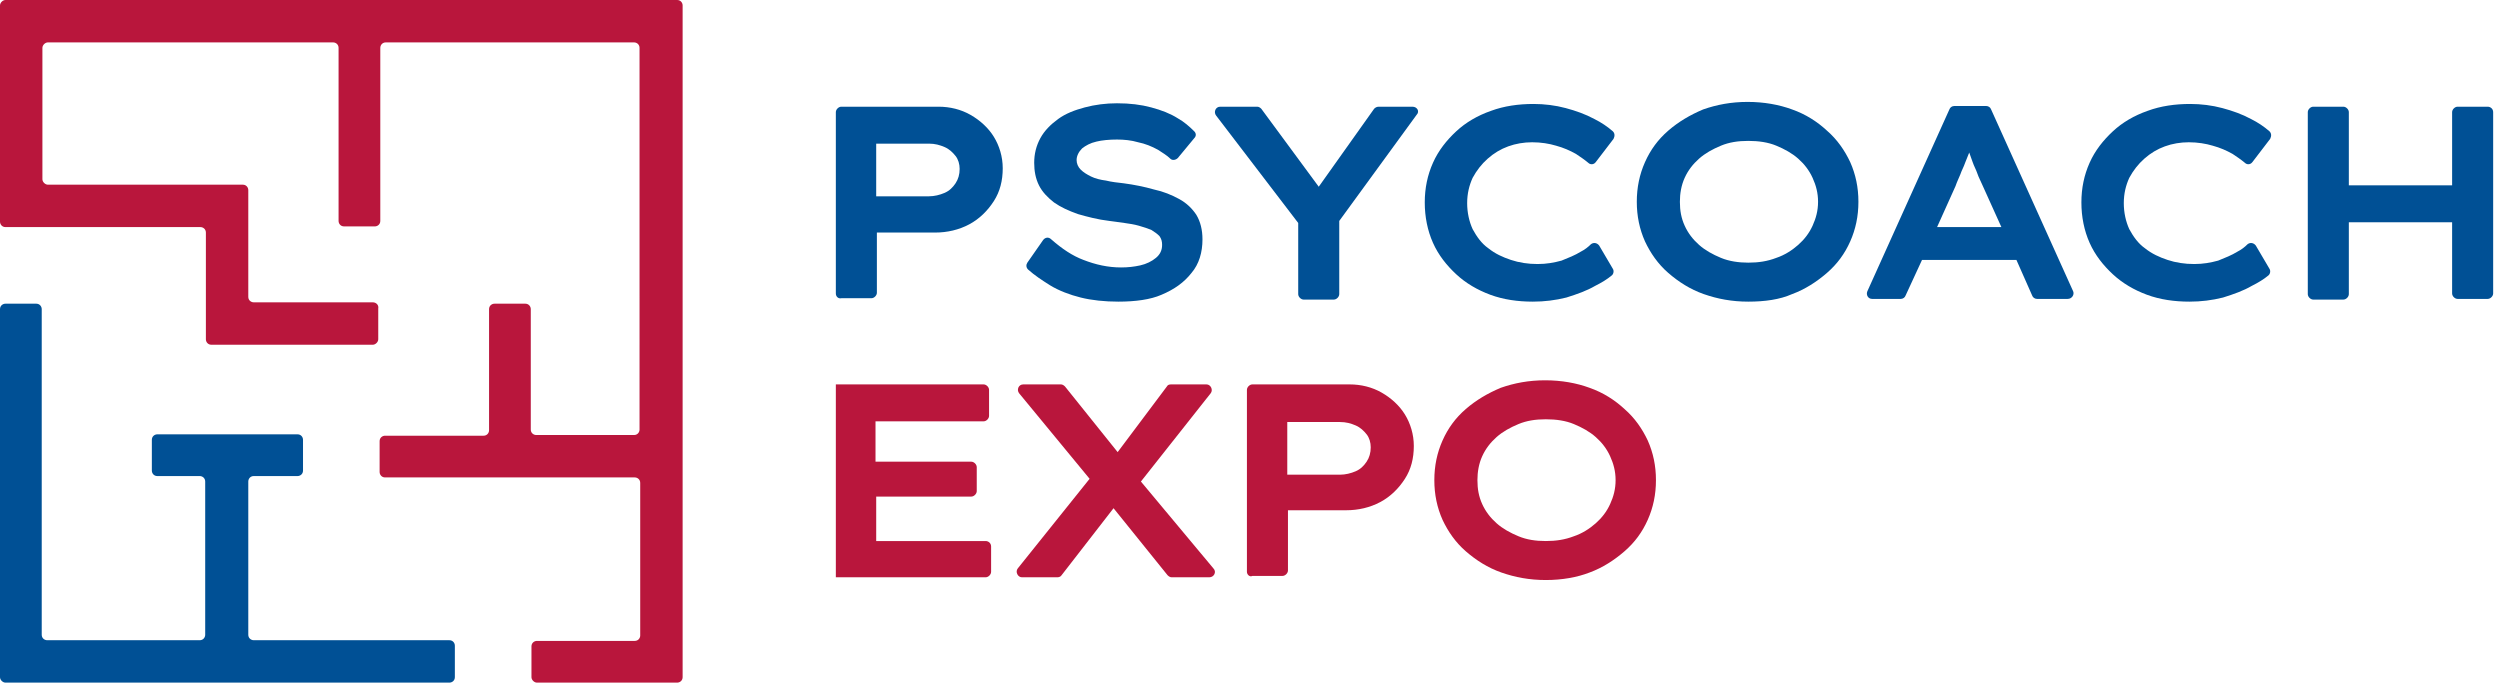 <?xml version="1.0" encoding="UTF-8"?> <svg xmlns="http://www.w3.org/2000/svg" xmlns:xlink="http://www.w3.org/1999/xlink" id="Слой_1" x="0px" y="0px" viewBox="0 0 365.5 99.8" style="enable-background:new 0 0 365.5 99.8;" xml:space="preserve"> <style type="text/css"> .st0{fill:#005095;} .st1{fill:#B9163C;} </style> <g> <path class="st0" d="M0,99V45.2c0-0.5,0.4-0.8,0.8-0.8h4.5c0.5,0,0.8,0.4,0.8,0.8v47.6c0,0.5,0.4,0.8,0.8,0.8h22.3 c0.5,0,0.8-0.4,0.8-0.8V70.4c0-0.5-0.4-0.8-0.8-0.8H23c-0.5,0-0.8-0.4-0.8-0.8v-4.5c0-0.5,0.4-0.8,0.8-0.8h20.5 c0.5,0,0.8,0.4,0.8,0.8v4.5c0,0.5-0.4,0.8-0.8,0.8h-6.4c-0.5,0-0.8,0.4-0.8,0.8v22.4c0,0.5,0.4,0.8,0.8,0.8h28.6 c0.5,0,0.8,0.4,0.8,0.8V99c0,0.5-0.4,0.8-0.8,0.8H0.8C0.4,99.8,0,99.4,0,99z"></path> <path class="st1" d="M77.7,99v-4.5c0-0.5,0.4-0.8,0.8-0.8h14.3c0.5,0,0.8-0.4,0.8-0.8V70.6c0-0.5-0.4-0.8-0.8-0.8H56.3 c-0.5,0-0.8-0.4-0.8-0.8v-4.5c0-0.5,0.4-0.8,0.8-0.8h14.4c0.5,0,0.8-0.4,0.8-0.8V45.2c0-0.5,0.4-0.8,0.8-0.8h4.5 c0.5,0,0.8,0.4,0.8,0.8v17.6c0,0.5,0.4,0.8,0.8,0.8h14.3c0.5,0,0.8-0.4,0.8-0.8V7c0-0.5-0.4-0.8-0.8-0.8H56.4 c-0.5,0-0.8,0.4-0.8,0.8v25.3c0,0.5-0.4,0.8-0.8,0.8h-4.5c-0.5,0-0.8-0.4-0.8-0.8V7c0-0.5-0.4-0.8-0.8-0.8H7C6.6,6.2,6.2,6.6,6.2,7 v19.2C6.2,26.6,6.6,27,7,27h28.5c0.5,0,0.8,0.4,0.8,0.8v15.6c0,0.5,0.4,0.8,0.8,0.8l17.4,0c0.5,0,0.9,0.4,0.8,0.9v4.5 c0,0.4-0.4,0.8-0.8,0.8l-23.6,0c-0.5,0-0.8-0.4-0.8-0.8l0-15.6c0-0.5-0.4-0.8-0.8-0.8l-28.5,0c-0.5,0-0.8-0.4-0.8-0.8V0.8 C0,0.4,0.4,0,0.8,0H99c0.5,0,0.8,0.4,0.8,0.8V99c0,0.5-0.4,0.8-0.8,0.8H78.5C78.1,99.8,77.7,99.4,77.7,99z"></path> </g> <g> <g> <path class="st0" d="M122.2,42.9V16.4c0-0.4,0.4-0.8,0.8-0.8h14.2c1.7,0,3.3,0.4,4.7,1.2c1.4,0.8,2.6,1.9,3.4,3.2s1.3,2.9,1.3,4.6 c0,1.8-0.4,3.4-1.3,4.8c-0.9,1.4-2.1,2.6-3.6,3.4c-1.5,0.8-3.2,1.2-5,1.2h-8.5v8.8c0,0.4-0.4,0.8-0.8,0.8H123 C122.6,43.7,122.2,43.4,122.2,42.9z M128.1,28.7h7.7c0.8,0,1.6-0.2,2.3-0.5c0.7-0.3,1.2-0.8,1.6-1.4c0.4-0.6,0.6-1.3,0.6-2.1 c0-0.7-0.2-1.4-0.6-1.9c-0.4-0.5-0.9-1-1.6-1.3c-0.7-0.3-1.4-0.5-2.3-0.5h-7.7V28.7z"></path> <path class="st0" d="M163.5,44.1c-2,0-3.9-0.2-5.5-0.6s-3.2-1-4.5-1.8c-1.1-0.7-2.2-1.4-3.2-2.3c-0.3-0.3-0.3-0.7-0.1-1l2.3-3.3 c0.3-0.4,0.8-0.5,1.2-0.1c1.6,1.4,3.1,2.4,4.7,3c1.8,0.7,3.6,1.1,5.5,1.1c1,0,1.9-0.1,2.8-0.3c0.9-0.2,1.7-0.6,2.3-1.1 c0.6-0.5,0.9-1.1,0.9-1.9c0-0.5-0.1-0.9-0.4-1.3c-0.3-0.3-0.7-0.6-1.2-0.9c-0.5-0.2-1.1-0.4-1.8-0.6c-0.7-0.2-1.4-0.3-2.1-0.4 c-0.7-0.1-1.5-0.2-2.2-0.3c-1.7-0.2-3.2-0.6-4.6-1c-1.4-0.5-2.5-1-3.5-1.7c-0.9-0.7-1.7-1.5-2.2-2.5c-0.5-1-0.7-2.1-0.7-3.3 c0-1.3,0.3-2.5,0.9-3.6c0.6-1.1,1.5-2,2.6-2.8c1.1-0.8,2.4-1.3,3.9-1.7c1.5-0.4,3.1-0.6,4.7-0.6c1.9,0,3.5,0.2,5,0.6 c1.5,0.4,2.8,0.9,3.9,1.6c0.9,0.5,1.7,1.2,2.4,1.9c0.3,0.3,0.3,0.7,0,1l-2.4,2.9c-0.3,0.3-0.8,0.4-1.1,0.1 c-0.5-0.5-1.2-0.9-1.8-1.3c-0.9-0.5-1.9-0.9-2.9-1.1c-1-0.3-2.1-0.4-3.1-0.4c-1.1,0-2.2,0.1-3,0.3c-0.9,0.2-1.6,0.6-2.1,1 c-0.5,0.5-0.8,1.1-0.8,1.7c0,0.5,0.2,1,0.6,1.4c0.4,0.4,0.9,0.7,1.5,1c0.6,0.3,1.4,0.5,2.2,0.6c0.8,0.2,1.7,0.3,2.6,0.4 c1.5,0.2,3,0.5,4.4,0.9c1.4,0.3,2.6,0.8,3.7,1.4c1.1,0.6,1.9,1.4,2.5,2.3c0.6,1,0.9,2.2,0.9,3.6c0,1.9-0.5,3.6-1.6,4.9 c-1.1,1.4-2.5,2.4-4.4,3.2C168.2,43.8,166,44.1,163.5,44.1z"></path> <path class="st0" d="M206.5,15.6h-4.9c-0.3,0-0.5,0.1-0.7,0.3l-8.1,11.4l-8.4-11.4c-0.2-0.2-0.4-0.3-0.6-0.3h-5.4 c-0.7,0-1,0.8-0.6,1.3l12,15.7v10.4c0,0.4,0.4,0.8,0.8,0.8h4.4c0.4,0,0.8-0.4,0.8-0.8V32.3l11.3-15.5 C207.6,16.3,207.2,15.6,206.5,15.6z"></path> <path class="st0" d="M224.1,44.1c-2.2,0-4.3-0.3-6.2-1c-1.9-0.7-3.6-1.7-5-3c-1.4-1.3-2.6-2.8-3.4-4.6c-0.8-1.8-1.2-3.8-1.2-5.9 c0-2.1,0.4-4,1.2-5.8c0.8-1.8,2-3.3,3.4-4.6c1.4-1.3,3.1-2.3,5.1-3c1.9-0.7,4-1,6.2-1c1.6,0,3.2,0.2,4.7,0.6 c1.5,0.4,2.9,0.9,4.2,1.6c1,0.5,1.9,1.1,2.7,1.8c0.3,0.3,0.3,0.7,0.1,1.1l-2.6,3.4c-0.3,0.4-0.8,0.4-1.1,0.1 c-0.6-0.5-1.2-0.9-1.8-1.3c-0.9-0.5-1.8-0.9-2.9-1.2c-1-0.3-2.2-0.5-3.5-0.5c-1.2,0-2.4,0.2-3.5,0.6c-1.1,0.4-2.1,1-3,1.8 c-0.9,0.8-1.6,1.7-2.2,2.8c-0.5,1.1-0.8,2.3-0.8,3.7c0,1.4,0.3,2.7,0.8,3.8c0.6,1.1,1.3,2.1,2.3,2.8c1,0.8,2.1,1.3,3.3,1.7 c1.2,0.4,2.5,0.6,3.9,0.6c1.3,0,2.4-0.2,3.5-0.5c1-0.4,2-0.8,2.8-1.3c0.6-0.3,1.1-0.7,1.5-1.1c0.4-0.3,0.9-0.2,1.2,0.2l2,3.4 c0.2,0.3,0.1,0.8-0.2,1c-0.6,0.5-1.4,1-2.4,1.5c-1.2,0.7-2.6,1.2-4.2,1.7C227.4,43.9,225.8,44.1,224.1,44.1z"></path> <path class="st0" d="M255.6,44.1c-2.4,0-4.5-0.4-6.5-1.1c-2-0.7-3.7-1.8-5.2-3.1c-1.5-1.3-2.6-2.9-3.4-4.6 c-0.8-1.8-1.2-3.7-1.2-5.8c0-2.1,0.4-4,1.2-5.8s1.9-3.3,3.4-4.6c1.5-1.3,3.2-2.3,5.1-3.1c2-0.7,4.1-1.1,6.5-1.1 c2.4,0,4.6,0.4,6.5,1.1c2,0.7,3.7,1.8,5.1,3.1c1.5,1.3,2.6,2.9,3.4,4.6c0.8,1.8,1.2,3.7,1.2,5.8c0,2.1-0.4,4-1.2,5.8 c-0.8,1.8-1.9,3.3-3.4,4.6s-3.2,2.4-5.1,3.1C260.2,43.8,258,44.1,255.6,44.1z M255.6,38.4c1.5,0,2.8-0.2,4.1-0.7 c1.2-0.4,2.3-1.1,3.2-1.9c0.9-0.8,1.6-1.7,2.1-2.8c0.5-1.1,0.8-2.2,0.8-3.5c0-1.3-0.3-2.4-0.8-3.5c-0.5-1.1-1.2-2-2.1-2.8 c-0.9-0.8-2-1.4-3.2-1.9c-1.2-0.5-2.6-0.7-4.1-0.7c-1.5,0-2.8,0.2-4,0.7c-1.2,0.5-2.3,1.1-3.2,1.9c-0.9,0.8-1.6,1.7-2.1,2.8 c-0.5,1.1-0.7,2.3-0.7,3.5c0,1.3,0.2,2.4,0.7,3.5c0.5,1.1,1.2,2,2.1,2.8c0.9,0.8,2,1.4,3.2,1.9C252.8,38.2,254.2,38.4,255.6,38.4z "></path> <path class="st0" d="M303.1,42.6L291.1,16c-0.1-0.3-0.4-0.5-0.7-0.5h-4.7c-0.3,0-0.6,0.2-0.7,0.5l-12,26.6 c-0.2,0.5,0.1,1.1,0.7,1.1h4.2c0.3,0,0.6-0.2,0.7-0.5l2.4-5.2h13.8l2.3,5.2c0.1,0.3,0.4,0.5,0.7,0.5h4.5 C302.9,43.7,303.3,43.1,303.1,42.6z M283.2,33.2l2.7-6c0.2-0.6,0.5-1.2,0.7-1.7c0.2-0.6,0.5-1.1,0.7-1.7c0.2-0.5,0.4-1,0.6-1.5 c0.2,0.5,0.3,0.9,0.5,1.4c0.2,0.6,0.5,1.1,0.7,1.7c0.2,0.6,0.5,1.1,0.7,1.6l2.8,6.2H283.2z"></path> <path class="st0" d="M320.1,44.1c-2.2,0-4.3-0.3-6.2-1c-1.9-0.7-3.6-1.7-5-3c-1.4-1.3-2.6-2.8-3.4-4.6c-0.8-1.8-1.2-3.8-1.2-5.9 c0-2.1,0.4-4,1.2-5.8c0.8-1.8,2-3.3,3.4-4.6c1.4-1.3,3.1-2.3,5.1-3c1.9-0.7,4-1,6.2-1c1.6,0,3.2,0.2,4.7,0.6 c1.5,0.4,2.9,0.9,4.2,1.6c1,0.5,1.9,1.1,2.7,1.8c0.3,0.3,0.3,0.7,0.1,1.1l-2.6,3.4c-0.3,0.4-0.8,0.4-1.1,0.1 c-0.6-0.5-1.2-0.9-1.8-1.3c-0.9-0.5-1.8-0.9-2.9-1.2c-1-0.3-2.2-0.5-3.5-0.5c-1.2,0-2.4,0.2-3.5,0.6c-1.1,0.4-2.1,1-3,1.8 c-0.9,0.8-1.6,1.7-2.2,2.8c-0.5,1.1-0.8,2.3-0.8,3.7c0,1.4,0.3,2.7,0.8,3.8c0.6,1.1,1.3,2.1,2.3,2.8c1,0.8,2.1,1.3,3.3,1.7 c1.2,0.4,2.5,0.6,3.9,0.6c1.3,0,2.4-0.2,3.5-0.5c1-0.4,2-0.8,2.8-1.3c0.6-0.3,1.1-0.7,1.5-1.1c0.4-0.3,0.9-0.2,1.2,0.2l2,3.4 c0.2,0.3,0.1,0.8-0.2,1c-0.6,0.5-1.4,1-2.4,1.5c-1.2,0.7-2.6,1.2-4.2,1.7C323.4,43.9,321.8,44.1,320.1,44.1z"></path> <path class="st0" d="M363.7,15.6h-4.4c-0.4,0-0.8,0.4-0.8,0.8v10.7h-15.1V16.4c0-0.4-0.4-0.8-0.8-0.8h-4.4c-0.4,0-0.8,0.4-0.8,0.8 v26.6c0,0.4,0.4,0.8,0.8,0.8h4.4c0.4,0,0.8-0.4,0.8-0.8V32.5h15.1v10.4c0,0.4,0.4,0.8,0.8,0.8h4.4c0.4,0,0.8-0.4,0.8-0.8V16.4 C364.5,15.9,364.1,15.6,363.7,15.6z"></path> </g> <g> <path class="st1" d="M144.1,79.1h-16v-6.5h13.9c0.4,0,0.8-0.4,0.8-0.8v-3.5c0-0.4-0.4-0.8-0.8-0.8H128v-5.9h15.8 c0.4,0,0.8-0.4,0.8-0.8V57c0-0.4-0.4-0.8-0.8-0.8h-21.6v28.2h21.9c0.4,0,0.8-0.4,0.8-0.8v-3.7C144.9,79.4,144.5,79.1,144.1,79.1z"></path> <path class="st1" d="M177.4,83.1l-10.6-12.7l10.2-12.9c0.4-0.5,0-1.3-0.6-1.3h-5.2c-0.3,0-0.5,0.1-0.6,0.3l-7.2,9.6l-7.7-9.6 c-0.2-0.2-0.4-0.3-0.6-0.3h-5.5c-0.7,0-1,0.8-0.6,1.3L159.3,70l-10.5,13.1c-0.4,0.5,0,1.3,0.6,1.3h5.2c0.2,0,0.5-0.1,0.6-0.3 l7.6-9.8l7.9,9.8c0.2,0.2,0.4,0.3,0.6,0.3h5.5C177.5,84.4,177.9,83.6,177.4,83.1z"></path> <path class="st1" d="M182.3,83.6V57c0-0.4,0.4-0.8,0.8-0.8h14.2c1.7,0,3.3,0.4,4.7,1.2c1.4,0.8,2.6,1.9,3.4,3.2s1.3,2.9,1.3,4.6 c0,1.8-0.4,3.4-1.3,4.8c-0.9,1.4-2.1,2.6-3.6,3.4c-1.5,0.8-3.2,1.2-5,1.2h-8.5v8.8c0,0.4-0.4,0.8-0.8,0.8h-4.4 C182.7,84.4,182.3,84,182.3,83.6z M188.2,69.4h7.7c0.8,0,1.6-0.2,2.3-0.5c0.7-0.3,1.2-0.8,1.6-1.4c0.4-0.6,0.6-1.3,0.6-2.1 c0-0.7-0.2-1.4-0.6-1.9c-0.4-0.5-0.9-1-1.6-1.3c-0.7-0.3-1.4-0.5-2.3-0.5h-7.7V69.4z"></path> <path class="st1" d="M226,84.8c-2.4,0-4.5-0.4-6.5-1.1c-2-0.7-3.7-1.8-5.2-3.1c-1.5-1.3-2.6-2.9-3.4-4.6c-0.8-1.8-1.2-3.7-1.2-5.8 c0-2.1,0.4-4,1.2-5.8c0.8-1.8,1.9-3.3,3.4-4.6c1.5-1.3,3.2-2.3,5.1-3.1c2-0.7,4.1-1.1,6.5-1.1c2.4,0,4.6,0.4,6.5,1.1 c2,0.7,3.7,1.8,5.1,3.1c1.5,1.3,2.6,2.9,3.4,4.6c0.8,1.8,1.2,3.7,1.2,5.8c0,2.1-0.4,4-1.2,5.8c-0.8,1.8-1.9,3.3-3.4,4.6 c-1.5,1.3-3.2,2.4-5.1,3.1C230.6,84.4,228.4,84.8,226,84.8z M226,79.1c1.5,0,2.8-0.2,4.1-0.7c1.2-0.4,2.3-1.1,3.2-1.9 c0.9-0.8,1.6-1.7,2.1-2.8c0.5-1.1,0.8-2.2,0.8-3.5c0-1.3-0.3-2.4-0.8-3.5c-0.5-1.1-1.2-2-2.1-2.8c-0.9-0.8-2-1.4-3.2-1.9 c-1.2-0.5-2.6-0.7-4.1-0.7c-1.5,0-2.8,0.2-4,0.7c-1.2,0.5-2.3,1.1-3.2,1.9c-0.9,0.8-1.6,1.7-2.1,2.8c-0.5,1.1-0.7,2.3-0.7,3.5 c0,1.3,0.2,2.4,0.7,3.5c0.5,1.1,1.2,2,2.1,2.8c0.9,0.8,2,1.4,3.2,1.9C223.2,78.9,224.5,79.1,226,79.1z"></path> </g> </g> </svg> 